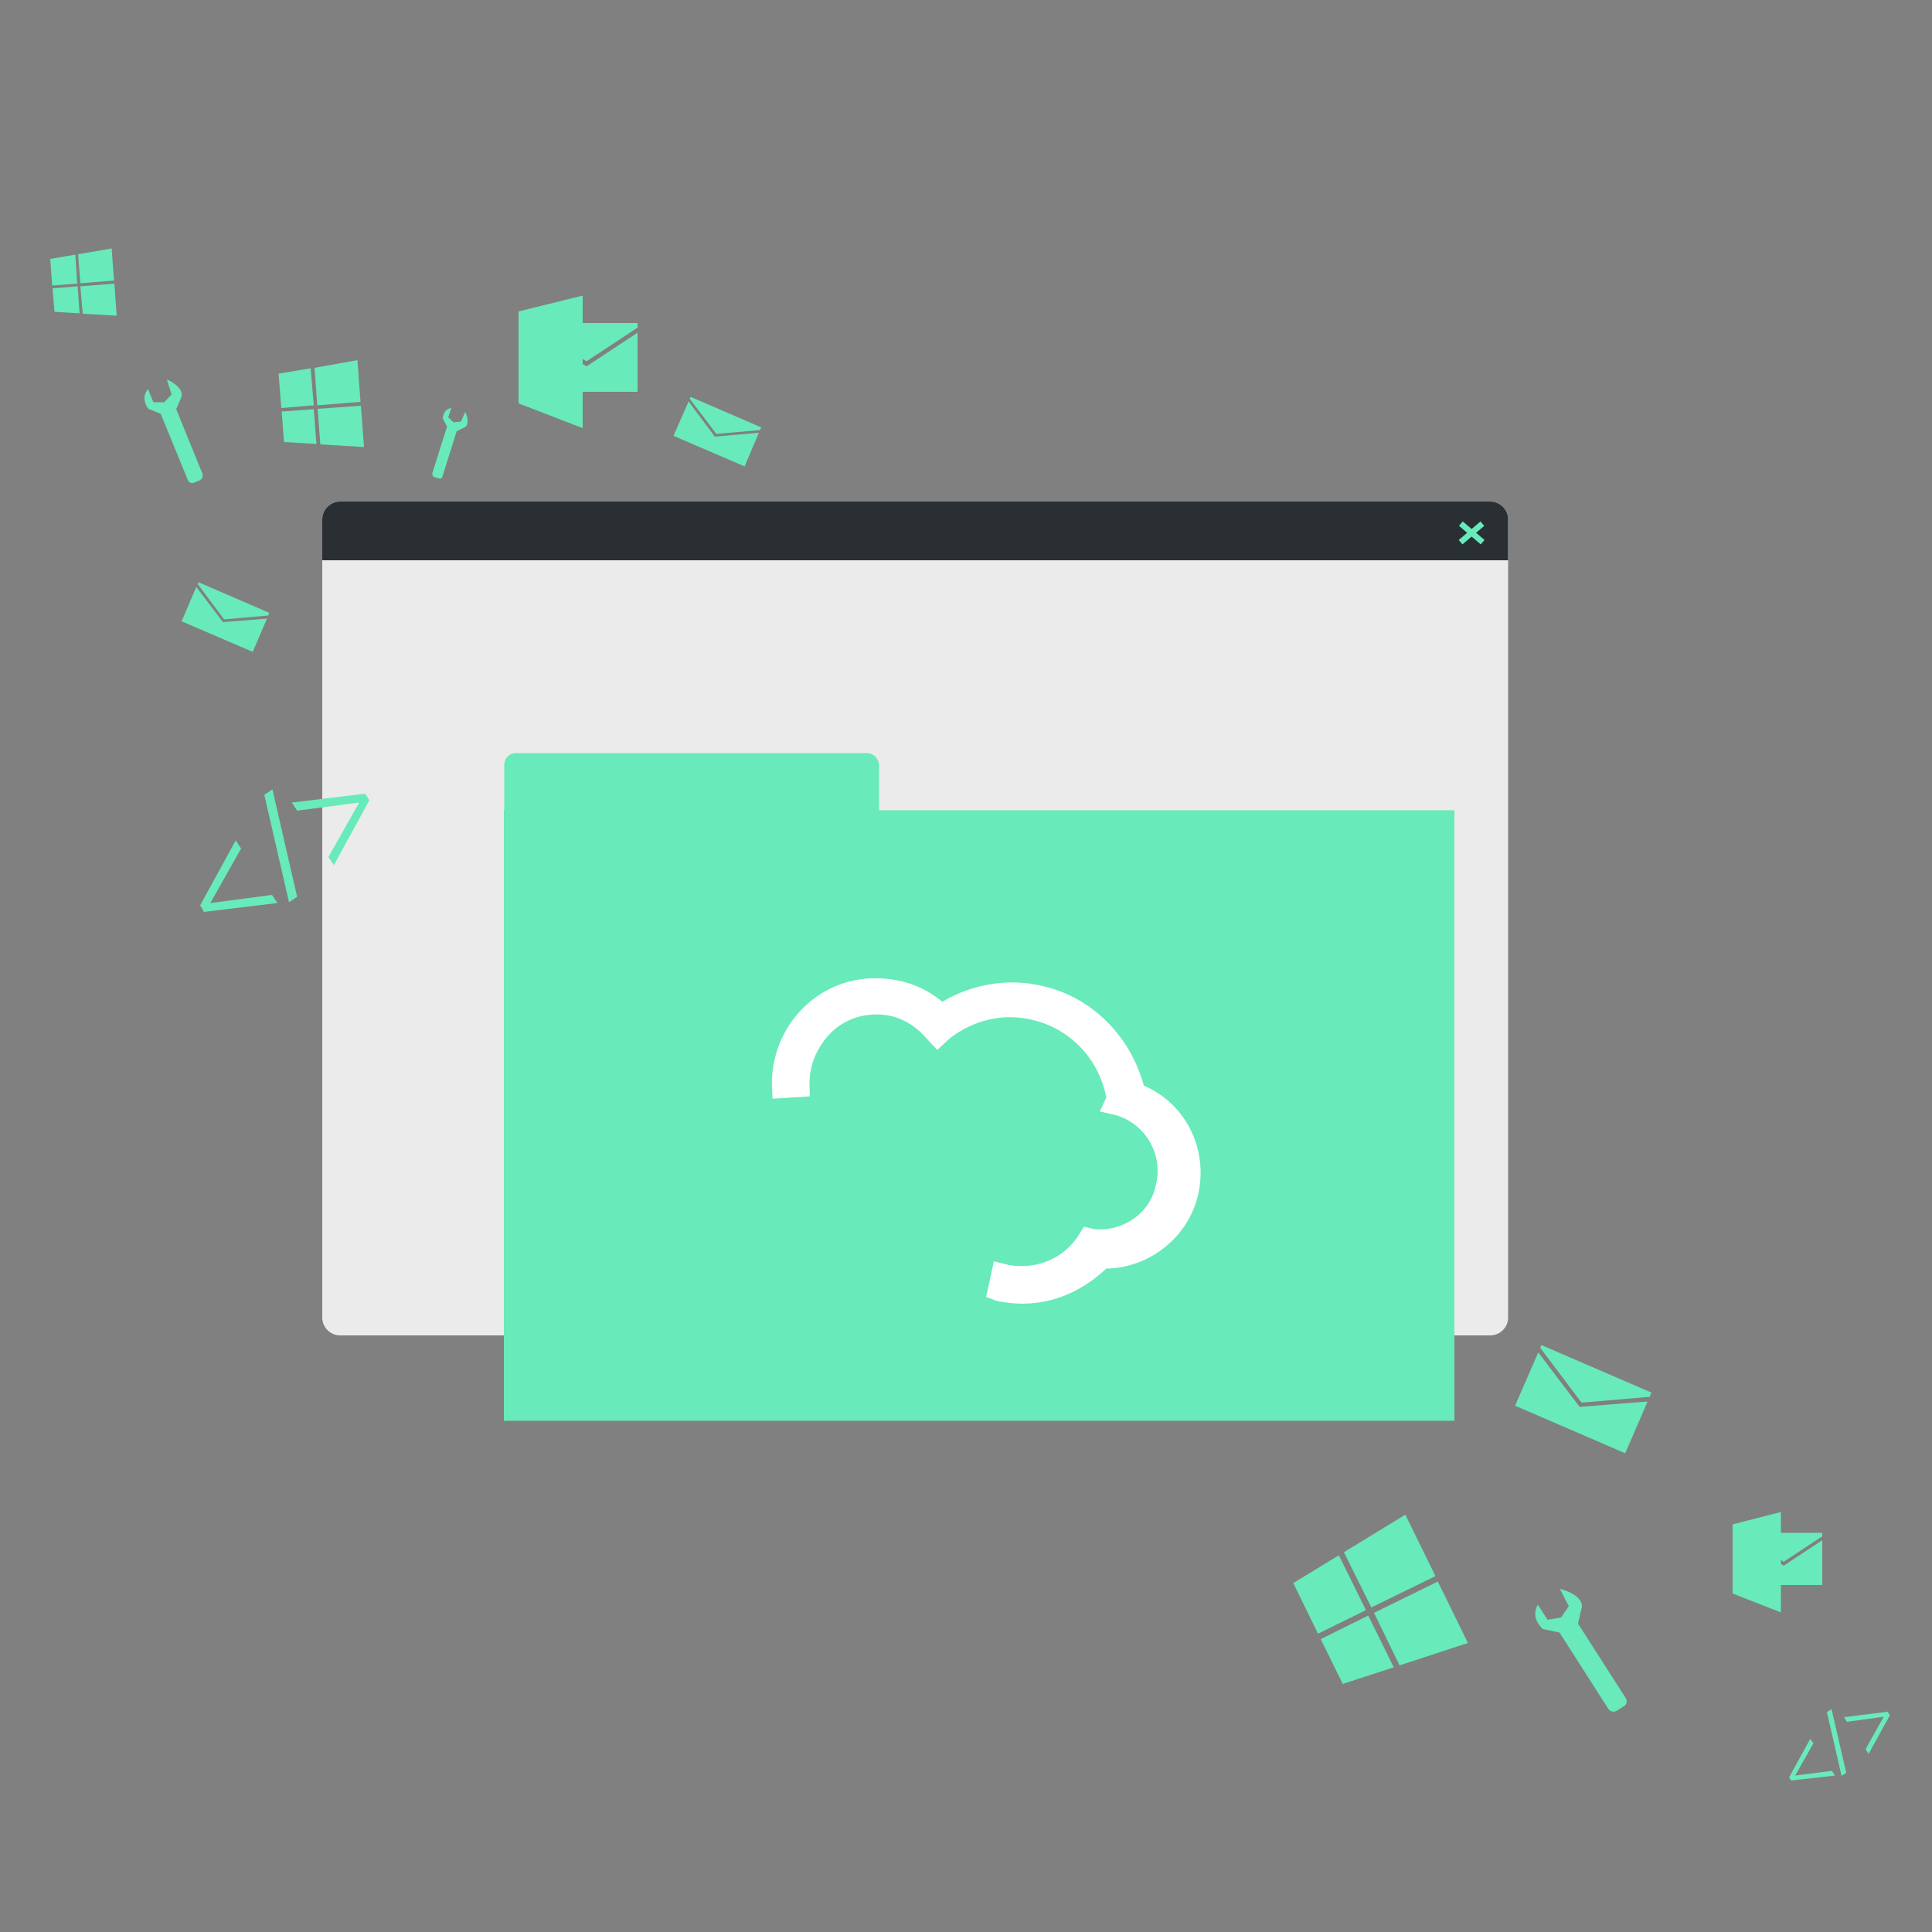 <?xml version="1.0" encoding="utf-8"?>
<!-- Generator: Adobe Illustrator 22.1.0, SVG Export Plug-In . SVG Version: 6.00 Build 0)  -->
<svg version="1.1" id="Calque_1" xmlns="http://www.w3.org/2000/svg" xmlns:xlink="http://www.w3.org/1999/xlink" x="0px" y="0px"
	 viewBox="0 0 500 500" style="enable-background:new 0 0 500 500;" xml:space="preserve">
<rect x="0" y="0" width="500" height="500" fill="#808080" stroke="none"/>
<style type="text/css">
	.st0{fill:#EBEBEB;}
	.st1{fill:#68EABA;}
	.st2{fill:#2A2F33;}
	.st3{fill:#FFFFFF;stroke:#FFFFFF;stroke-width:5;stroke-miterlimit:10;}
</style>
<path class="st0" d="M385.7,345.6H88c-2.5,0-4.6-2.1-4.6-4.6V134.4c0-2.5,2.1-4.6,4.6-4.6h297.7c2.5,0,4.6,2.1,4.6,4.6V341
	C390.3,343.5,388.2,345.6,385.7,345.6z"/>
<rect x="130.4" y="217.1" class="st1" width="246" height="150.6"/>
<rect x="130.4" y="209.7" class="st1" width="246" height="14.7"/>
<path class="st1" d="M224.3,194.9h-90.8c-1.7,0-3,1.4-3,3v15.3h97v-15.3C227.3,196.2,226,194.9,224.3,194.9z"/>
<polygon class="st1" points="192.6,285 202,285 197.3,289.8 "/>
<polygon class="st1" points="297.3,285 306.7,285 302,289.8 "/>
<path class="st2" d="M390.3,145H83.4v-10.6c0-2.5,2.1-4.6,4.6-4.6h297.7c2.5,0,4.6,2.1,4.6,4.6V145z"/>
<rect x="380.3" y="134.1" transform="matrix(0.648 -0.761 0.761 0.648 29.105 338.6)" class="st1" width="1.5" height="7.4"/>
<rect x="377.3" y="137" transform="matrix(0.761 -0.648 0.648 0.761 1.614 279.98)" class="st1" width="7.4" height="1.5"/>
<path class="st3" d="M259.4,334.4c-0.4-0.1-0.8-0.1-1.3-0.3l1-4.6c8.2,2.1,17-0.8,21.9-8.1l0.7-1.1l1.3,0.3
	c8.4,0.8,16.9-4.7,18.6-13.5c2.2-9.1-3.2-18.3-12.1-20.9l-1.3-0.3l0.7-1.5c-1.7-11-9.8-20.1-20.8-22.8c-8.2-2.1-16.8-0.3-23.9,5.2
	l-1.5,1.4l-1.4-1.5c-4.2-4.7-9.8-7.1-15.9-6.6c-5.2,0.3-10.1,2.8-13.4,6.8s-5.2,8.8-5,14.5l-4.7,0.3c-0.7-13.5,9.4-25.3,22.9-26
	c7-0.3,13.4,1.8,18.4,6.7c7.4-5,16.9-7,26-4.7c12.3,2.9,21.5,13,24.3,25.1c10.5,3.8,16.3,14.9,13.7,26c-2.5,10.3-12.1,17.3-22.3,17
	C278.1,333,268.9,336.2,259.4,334.4z"/>
<g>
	<polygon class="st1" points="353.5,416.7 346.5,402.5 334.7,409.7 341.1,422.8 	"/>
	<polygon class="st1" points="354.9,416 371.5,407.9 363.7,392 347.8,401.7 	"/>
	<polygon class="st1" points="354.1,418.1 341.8,424.2 347.5,435.8 360.7,431.5 	"/>
	<polygon class="st1" points="355.6,417.4 362.2,431 379.9,425.2 372.1,409.3 	"/>
</g>
<polygon class="st1" points="461.6,404.2 471.6,397.6 471.6,396.7 460.9,396.7 460.9,391.3 448.4,394.5 448.4,412.4 460.9,417.3 
	460.9,410.2 471.6,410.2 471.6,398.6 461.6,405.2 460.9,404.7 460.9,403.7 "/>
<path class="st1" d="M420.7,439.4l-12.3-19.2l1-4.4c0.1-3.3-5.7-4.6-5.7-4.6l2.3,4.5l-2,2.9l-3.5,0.6l-2.5-3.9
	c-2.1,3.5,1.3,6.3,1.3,6.3l4.3,0.9l12.6,19.7c0.5,0.8,1.5,1,2.3,0.5l1.7-1.1C421,441.2,421.2,440.2,420.7,439.4z"/>
<g>
	<polygon class="st1" points="409.3,363 426.9,361.5 427.4,360.4 398.9,348.1 398.6,348.8 	"/>
	<polygon class="st1" points="408.8,364.1 398.1,350 392.1,363.8 420.6,376.1 426.4,362.7 	"/>
</g>
<g>
	<path class="st1" d="M463,460l5.5-10l0.8,1.2l-4.7,8.3l0,0l9.5-1.2l0.8,1.2l-11.3,1.3L463,460z"/>
	<path class="st1" d="M476.6,459.6l-3.8-16.5l1.2-0.8l3.8,16.5L476.6,459.6z"/>
	<path class="st1" d="M489.1,443.9l-5.5,10l-0.8-1.2l4.7-8.4l0,0l-9.5,1.3l-0.8-1.2l11.3-1.4L489.1,443.9z"/>
</g>
<g>
	<path class="st1" d="M51.8,234.3l9.2-16.8l1.4,2.1l-7.9,14l0,0.1l15.9-2.1l1.4,2.1l-19,2.3L51.8,234.3z"/>
	<path class="st1" d="M74.8,233.5l-6.4-27.8l2.1-1.4l6.4,27.8L74.8,233.5z"/>
	<path class="st1" d="M95.6,207.1l-9.2,16.8l-1.4-2.1l7.9-14l0-0.1l-16,2.1l-1.4-2.1l19-2.3L95.6,207.1z"/>
</g>
<g>
	<polygon class="st1" points="58,160.3 69.4,159.3 69.7,158.6 51.4,150.7 51.2,151.2 	"/>
	<polygon class="st1" points="57.7,161 50.8,151.9 47,160.8 65.4,168.7 69.1,160.1 	"/>
</g>
<g>
	<polygon class="st1" points="81.2,104.9 80.4,95.3 72.1,96.7 72.8,105.6 	"/>
	<polygon class="st1" points="82.1,104.9 93.3,104 92.5,93.2 81.4,95.2 	"/>
	<polygon class="st1" points="81.2,105.9 72.9,106.5 73.5,114.4 81.9,114.9 	"/>
	<polygon class="st1" points="82.2,105.8 82.9,115 94.2,115.7 93.4,105 	"/>
</g>
<path class="st1" d="M52.4,122.6l-6.8-16.7l1.4-3.3c0.5-2.6-3.8-4.4-3.8-4.4l1.2,3.9l-1.9,2l-2.8,0l-1.4-3.4
	c-2.1,2.5,0.1,5.1,0.1,5.1l3.2,1.3l7,17.1c0.3,0.7,1,1,1.7,0.7l1.4-0.6C52.3,124,52.6,123.3,52.4,122.6z"/>
<g>
	<polygon class="st1" points="20,73.4 19.5,65.9 13,67 13.5,73.9 	"/>
	<polygon class="st1" points="20.8,73.3 29.5,72.6 28.9,64.3 20.2,65.8 	"/>
	<polygon class="st1" points="20.1,74.1 13.6,74.6 14.1,80.7 20.6,81.1 	"/>
	<polygon class="st1" points="20.8,74.1 21.4,81.2 30.2,81.7 29.6,73.4 	"/>
</g>
<polygon class="st1" points="151.8,93.5 165,84.8 165,83.6 150.8,83.6 150.8,76.5 134.2,80.6 134.2,104.4 150.8,110.8 150.8,101.4 
	165,101.4 165,86.1 151.8,94.8 150.8,94.2 150.8,92.9 "/>
<g>
	<polygon class="st1" points="185.4,112.3 196.7,111.3 197,110.6 178.7,102.7 178.5,103.2 	"/>
	<polygon class="st1" points="185,113 178.2,103.9 174.3,112.8 192.7,120.7 196.4,112 	"/>
</g>
<path class="st1" d="M114.5,123.3l3.7-11.7l2.2-1.1c1.4-1.1,0-3.9,0-3.9l-1.1,2.5l-1.9,0.2L116,108l0.8-2.4
	c-2.2,0.3-2.2,2.7-2.2,2.7l1.1,2.1l-3.8,12c-0.1,0.5,0.1,1,0.6,1.1l1,0.3C113.9,124,114.4,123.8,114.5,123.3z"/>
</svg>
